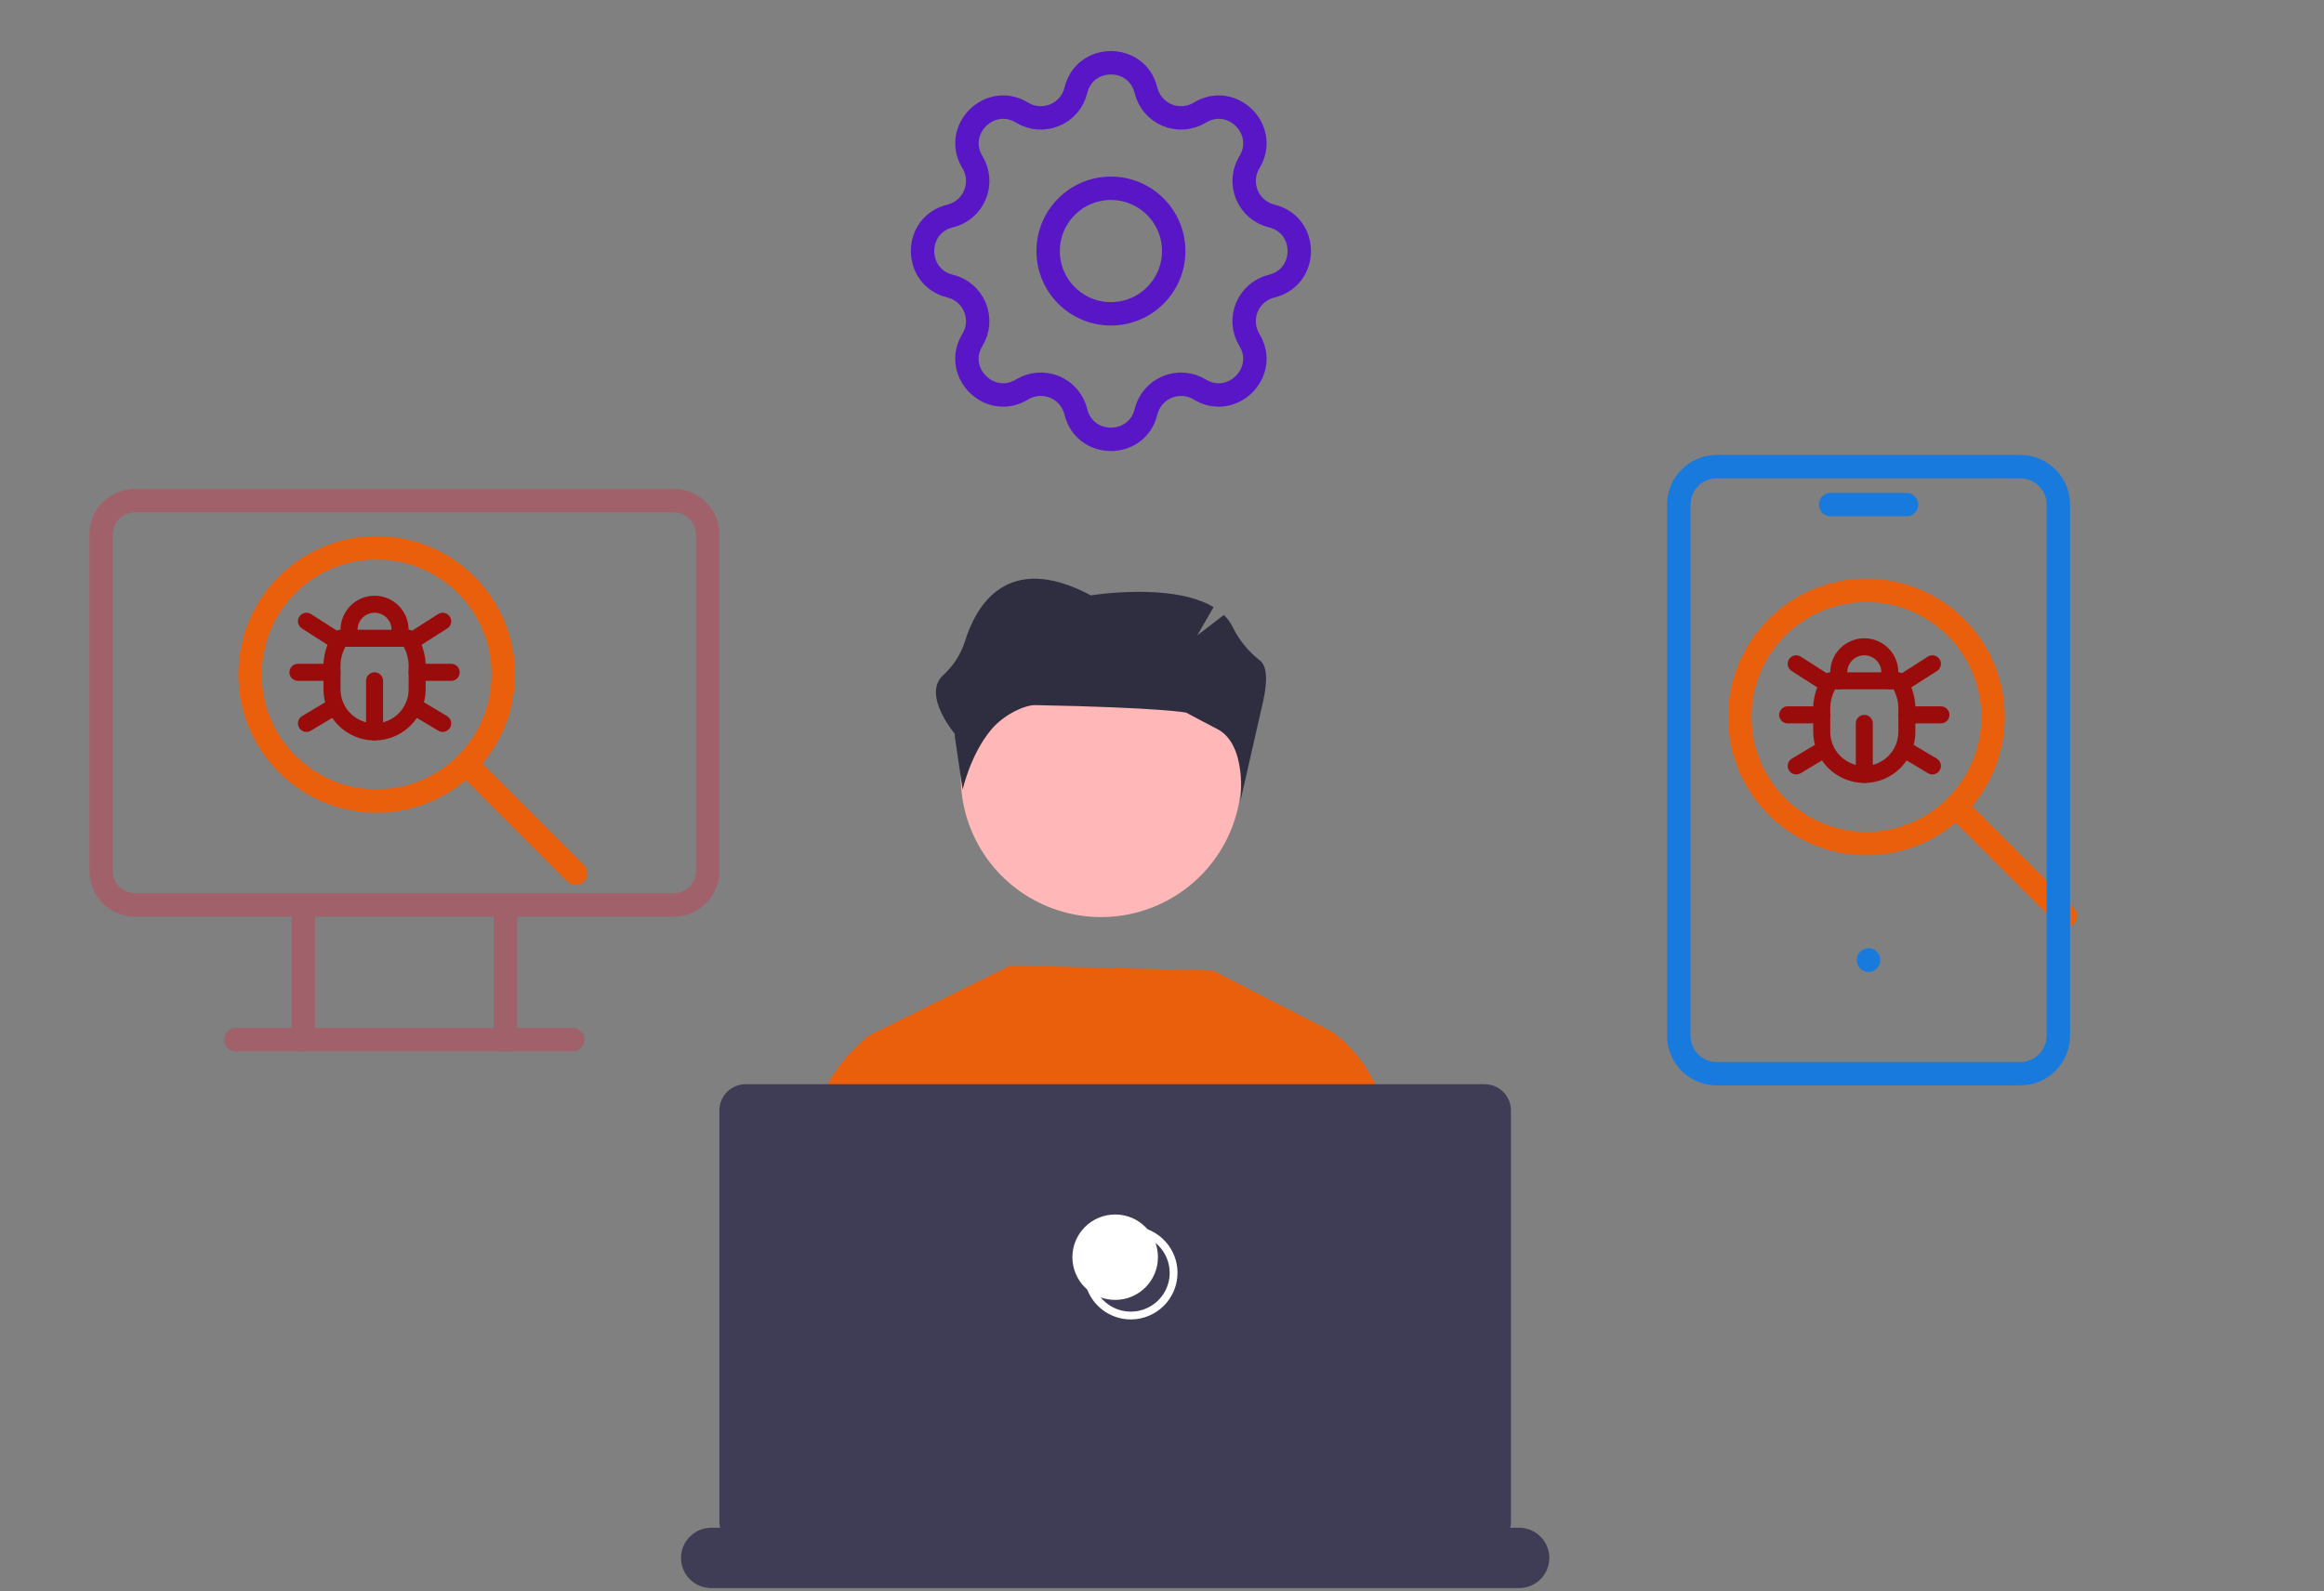 <svg width="273" height="187" viewBox="0 0 273 187" fill="none" xmlns="http://www.w3.org/2000/svg">
<rect x="0" y="0" width="273" height="187" fill="#808080" stroke="none"/>
<path d="M111.048 160.205L102.118 126.483L101.085 122.59L102.054 121.691L118.697 113.456L142.478 114.048L156.44 121.207L156.515 126.483L157.204 174.021L159.99 185.689H108.909L112.875 167.106L111.048 160.205Z" fill="#EA5F0B"/>
<path d="M169.791 185.689H156.479L152.804 159.184L153.766 126.483L153.899 122.035L156.44 121.206C158.355 122.604 159.938 124.405 161.077 126.483C162.71 129.322 164.067 133.391 163.729 138.862C163.729 138.862 164.031 145.321 163.744 149.623C163.546 152.563 166.981 171.142 169.791 185.689Z" fill="#EA5F0B"/>
<path d="M111.095 159.868L111.048 160.205L107.516 185.689H92.209C93.436 171.25 94.879 153.197 94.685 150.304C94.398 146.006 94.699 139.543 94.699 139.543C94.333 133.617 95.959 129.344 97.764 126.483C98.673 125.029 99.792 123.717 101.085 122.59C101.371 122.339 101.673 122.105 101.989 121.891L104.53 122.716L105.194 126.483L111.095 159.868Z" fill="#EA5F0B"/>
<path d="M112.859 91.297C112.859 94.553 113.826 97.737 115.637 100.444C117.449 103.152 120.023 105.262 123.036 106.508C126.048 107.755 129.363 108.081 132.56 107.445C135.758 106.81 138.696 105.242 141.001 102.939C143.307 100.637 144.877 97.703 145.513 94.509C146.149 91.315 145.822 88.004 144.575 84.996C143.327 81.987 141.214 79.416 138.503 77.606C135.792 75.797 132.605 74.832 129.344 74.832C124.983 74.821 120.796 76.541 117.705 79.613C114.613 82.686 112.87 86.859 112.859 91.215C112.859 91.242 112.859 91.269 112.859 91.297Z" fill="#FFB7B7"/>
<path d="M182 183.064C182 184.004 181.626 184.905 180.961 185.569C180.296 186.234 179.393 186.607 178.452 186.607H83.548C82.607 186.607 81.704 186.234 81.039 185.569C80.374 184.905 80 184.004 80 183.064C80 182.124 80.374 181.223 81.039 180.558C81.704 179.893 82.607 179.52 83.548 179.52H84.601C84.541 179.309 84.51 179.091 84.508 178.871V130.479C84.508 129.662 84.833 128.88 85.41 128.302C85.988 127.725 86.772 127.401 87.589 127.401H174.411C175.228 127.401 176.012 127.725 176.59 128.302C177.167 128.88 177.492 129.662 177.492 130.478V178.871C177.492 179.091 177.461 179.309 177.399 179.52H178.452C178.918 179.52 179.379 179.612 179.81 179.79C180.24 179.968 180.631 180.229 180.961 180.558C181.29 180.887 181.552 181.278 181.73 181.708C181.908 182.138 182 182.598 182 183.064Z" fill="#3F3D56"/>
<path d="M132.838 155.04C131.753 155.04 130.693 154.719 129.791 154.117C128.889 153.515 128.186 152.659 127.771 151.659C127.356 150.658 127.247 149.556 127.459 148.494C127.671 147.431 128.193 146.455 128.96 145.689C129.727 144.923 130.704 144.401 131.768 144.19C132.832 143.979 133.935 144.087 134.937 144.502C135.939 144.916 136.795 145.618 137.398 146.519C138.001 147.42 138.322 148.479 138.322 149.562C138.321 151.015 137.742 152.407 136.714 153.434C135.686 154.461 134.292 155.038 132.838 155.04ZM132.838 145.003C131.935 145.003 131.052 145.27 130.302 145.771C129.551 146.272 128.966 146.984 128.62 147.817C128.275 148.651 128.184 149.567 128.36 150.452C128.537 151.337 128.971 152.149 129.61 152.787C130.248 153.424 131.062 153.859 131.947 154.035C132.833 154.21 133.751 154.12 134.585 153.775C135.419 153.43 136.132 152.845 136.634 152.096C137.136 151.346 137.403 150.464 137.403 149.562C137.402 148.353 136.92 147.194 136.065 146.34C135.209 145.485 134.048 145.004 132.838 145.003Z" fill="white"/>
<path d="M131 152.745C133.775 152.745 136.025 150.499 136.025 147.727C136.025 144.955 133.775 142.708 131 142.708C128.225 142.708 125.975 144.955 125.975 147.727C125.975 150.499 128.225 152.745 131 152.745Z" fill="white"/>
<path d="M148.018 77.62C146.689 76.595 145.609 75.284 144.857 73.784C144.589 73.214 144.219 72.697 143.766 72.26L140.649 74.654L142.554 71.34C137.675 68.395 128.148 69.959 128.148 69.959C118.237 64.688 114.598 71.268 113.329 75.441C112.827 76.951 111.94 78.305 110.757 79.37C108.312 81.698 112.162 86.227 112.162 86.227V86.547L113.081 92.781C113.081 92.781 114 88.65 116.425 85.748C117.954 83.918 120.442 82.831 121.598 82.853C136.513 83.144 139.337 83.734 139.337 83.734C139.337 83.734 141.863 85.089 142.978 85.658C146.582 87.497 145.703 94.157 145.703 94.157L148.396 82.337C149.017 79.471 148.672 78.156 148.018 77.62Z" fill="#2F2E41"/>
<g clip-path="url(#clip0_30_127)">
<path d="M79.167 58.833H15.833C13.647 58.833 11.875 60.605 11.875 62.792V102.375C11.875 104.561 13.647 106.333 15.833 106.333H79.167C81.353 106.333 83.125 104.561 83.125 102.375V62.792C83.125 60.605 81.353 58.833 79.167 58.833Z" stroke="#A0616A" stroke-width="2.75" stroke-linecap="round" stroke-linejoin="round"/>
<path d="M27.708 122.167H67.292" stroke="#A0616A" stroke-width="2.75" stroke-linecap="round" stroke-linejoin="round"/>
<path d="M35.625 106.333V122.167" stroke="#A0616A" stroke-width="2.75" stroke-linecap="round" stroke-linejoin="round"/>
<path d="M59.375 106.333V122.167" stroke="#A0616A" stroke-width="2.75" stroke-linecap="round" stroke-linejoin="round"/>
</g>
<g clip-path="url(#clip1_30_127)">
<path d="M44.25 94.125C52.465 94.125 59.125 87.465 59.125 79.25C59.125 71.035 52.465 64.375 44.25 64.375C36.035 64.375 29.375 71.035 29.375 79.25C29.375 87.465 36.035 94.125 44.25 94.125Z" stroke="#EA5F0B" stroke-width="2.75" stroke-linecap="round" stroke-linejoin="round"/>
<path d="M67.625 102.625L54.875 89.875" stroke="#EA5F0B" stroke-width="2.75" stroke-linecap="round" stroke-linejoin="round"/>
</g>
<g clip-path="url(#clip2_30_127)">
<path d="M41 75V74C41 73.204 41.316 72.441 41.879 71.879C42.441 71.316 43.204 71 44 71C44.796 71 45.559 71.316 46.121 71.879C46.684 72.441 47 73.204 47 74V75" stroke="#9A0C0C" stroke-width="2" stroke-linecap="round" stroke-linejoin="round"/>
<path d="M40 75H48C48.596 75.893 48.941 76.929 49 78V81C49 82.326 48.473 83.598 47.535 84.535C46.598 85.473 45.326 86 44 86C42.674 86 41.402 85.473 40.465 84.535C39.527 83.598 39 82.326 39 81V78C39.059 76.929 39.404 75.893 40 75" stroke="#9A0C0C" stroke-width="2" stroke-linecap="round" stroke-linejoin="round"/>
<path d="M35 79H39" stroke="#9A0C0C" stroke-width="2" stroke-linecap="round" stroke-linejoin="round"/>
<path d="M49 79H53" stroke="#9A0C0C" stroke-width="2" stroke-linecap="round" stroke-linejoin="round"/>
<path d="M44 86V80" stroke="#9A0C0C" stroke-width="2" stroke-linecap="round" stroke-linejoin="round"/>
<path d="M36 85L39.35 83" stroke="#9A0C0C" stroke-width="2" stroke-linecap="round" stroke-linejoin="round"/>
<path d="M52 85L48.65 83" stroke="#9A0C0C" stroke-width="2" stroke-linecap="round" stroke-linejoin="round"/>
<path d="M36 73L39.75 75.4" stroke="#9A0C0C" stroke-width="2" stroke-linecap="round" stroke-linejoin="round"/>
<path d="M52 73L48.25 75.4" stroke="#9A0C0C" stroke-width="2" stroke-linecap="round" stroke-linejoin="round"/>
</g>
<g clip-path="url(#clip3_30_127)">
<path d="M219.25 99.125C227.465 99.125 234.125 92.465 234.125 84.25C234.125 76.035 227.465 69.375 219.25 69.375C211.035 69.375 204.375 76.035 204.375 84.25C204.375 92.465 211.035 99.125 219.25 99.125Z" stroke="#EA5F0B" stroke-width="2.75" stroke-linecap="round" stroke-linejoin="round"/>
<path d="M242.625 107.625L229.875 94.875" stroke="#EA5F0B" stroke-width="2.75" stroke-linecap="round" stroke-linejoin="round"/>
</g>
<g clip-path="url(#clip4_30_127)">
<path d="M216 80V79C216 78.204 216.316 77.441 216.879 76.879C217.441 76.316 218.204 76 219 76C219.796 76 220.559 76.316 221.121 76.879C221.684 77.441 222 78.204 222 79V80" stroke="#9A0C0C" stroke-width="2" stroke-linecap="round" stroke-linejoin="round"/>
<path d="M215 80H223C223.596 80.893 223.941 81.929 224 83V86C224 87.326 223.473 88.598 222.536 89.535C221.598 90.473 220.326 91 219 91C217.674 91 216.402 90.473 215.464 89.535C214.527 88.598 214 87.326 214 86V83C214.059 81.929 214.404 80.893 215 80" stroke="#9A0C0C" stroke-width="2" stroke-linecap="round" stroke-linejoin="round"/>
<path d="M210 84H214" stroke="#9A0C0C" stroke-width="2" stroke-linecap="round" stroke-linejoin="round"/>
<path d="M224 84H228" stroke="#9A0C0C" stroke-width="2" stroke-linecap="round" stroke-linejoin="round"/>
<path d="M219 91V85" stroke="#9A0C0C" stroke-width="2" stroke-linecap="round" stroke-linejoin="round"/>
<path d="M211 90L214.35 88" stroke="#9A0C0C" stroke-width="2" stroke-linecap="round" stroke-linejoin="round"/>
<path d="M227 90L223.65 88" stroke="#9A0C0C" stroke-width="2" stroke-linecap="round" stroke-linejoin="round"/>
<path d="M211 78L214.75 80.4" stroke="#9A0C0C" stroke-width="2" stroke-linecap="round" stroke-linejoin="round"/>
<path d="M227 78L223.25 80.4" stroke="#9A0C0C" stroke-width="2" stroke-linecap="round" stroke-linejoin="round"/>
</g>
<g clip-path="url(#clip5_30_127)">
<path d="M237.333 54.833H201.667C199.204 54.833 197.208 56.829 197.208 59.292V121.708C197.208 124.171 199.204 126.167 201.667 126.167H237.333C239.796 126.167 241.792 124.171 241.792 121.708V59.292C241.792 56.829 239.796 54.833 237.333 54.833Z" stroke="#187ADD" stroke-width="2.75" stroke-linecap="round" stroke-linejoin="round"/>
<path d="M215.042 59.292H223.958" stroke="#187ADD" stroke-width="2.75" stroke-linecap="round" stroke-linejoin="round"/>
<path d="M219.5 112.792V112.836" stroke="#187ADD" stroke-width="2.75" stroke-linecap="round" stroke-linejoin="round"/>
</g>
<g clip-path="url(#clip6_30_127)">
<path d="M126.382 10.613C127.43 6.296 133.57 6.296 134.618 10.613C134.775 11.261 135.083 11.863 135.517 12.37C135.951 12.877 136.498 13.275 137.115 13.53C137.731 13.785 138.399 13.892 139.064 13.84C139.73 13.789 140.373 13.581 140.943 13.233C144.736 10.922 149.08 15.264 146.769 19.059C146.422 19.629 146.215 20.272 146.163 20.937C146.112 21.602 146.218 22.27 146.473 22.886C146.728 23.502 147.125 24.049 147.631 24.483C148.138 24.916 148.739 25.225 149.387 25.382C153.704 26.43 153.704 32.571 149.387 33.618C148.739 33.775 148.137 34.083 147.63 34.517C147.123 34.951 146.725 35.498 146.47 36.114C146.215 36.731 146.108 37.399 146.16 38.064C146.211 38.73 146.419 39.373 146.767 39.943C149.078 43.736 144.736 48.08 140.941 45.769C140.371 45.422 139.728 45.215 139.063 45.163C138.398 45.112 137.731 45.218 137.114 45.473C136.498 45.728 135.951 46.125 135.517 46.632C135.083 47.138 134.775 47.739 134.618 48.387C133.57 52.704 127.43 52.704 126.382 48.387C126.225 47.739 125.917 47.137 125.483 46.63C125.049 46.123 124.502 45.725 123.885 45.47C123.269 45.215 122.601 45.108 121.936 45.16C121.27 45.212 120.627 45.419 120.057 45.767C116.264 48.078 111.92 43.736 114.231 39.941C114.578 39.371 114.785 38.728 114.837 38.063C114.888 37.398 114.782 36.73 114.527 36.114C114.272 35.498 113.875 34.951 113.369 34.517C112.862 34.084 112.261 33.775 111.613 33.618C107.296 32.571 107.296 26.43 111.613 25.382C112.261 25.225 112.863 24.917 113.37 24.483C113.877 24.049 114.275 23.502 114.53 22.886C114.785 22.269 114.892 21.601 114.84 20.936C114.789 20.27 114.581 19.627 114.233 19.057C111.922 15.264 116.264 10.92 120.059 13.231C122.518 14.725 125.704 13.403 126.382 10.613Z" stroke="#5916C7" stroke-width="2.75" stroke-linecap="round" stroke-linejoin="round"/>
<path d="M130.5 36.875C134.573 36.875 137.875 33.573 137.875 29.5C137.875 25.427 134.573 22.125 130.5 22.125C126.427 22.125 123.125 25.427 123.125 29.5C123.125 33.573 126.427 36.875 130.5 36.875Z" stroke="#5916C7" stroke-width="2.75" stroke-linecap="round" stroke-linejoin="round"/>
</g>
<defs>
<clipPath id="clip0_30_127">
<rect width="95" height="95" fill="white" transform="translate(0 43)"/>
</clipPath>
<clipPath id="clip1_30_127">
<rect width="51" height="51" fill="white" transform="translate(23 58)"/>
</clipPath>
<clipPath id="clip2_30_127">
<rect width="24" height="24" fill="white" transform="translate(32 66)"/>
</clipPath>
<clipPath id="clip3_30_127">
<rect width="51" height="51" fill="white" transform="translate(198 63)"/>
</clipPath>
<clipPath id="clip4_30_127">
<rect width="24" height="24" fill="white" transform="translate(207 71)"/>
</clipPath>
<clipPath id="clip5_30_127">
<rect width="107" height="107" fill="white" transform="translate(166 37)"/>
</clipPath>
<clipPath id="clip6_30_127">
<rect width="59" height="59" fill="white" transform="translate(101)"/>
</clipPath>
</defs>
</svg>
